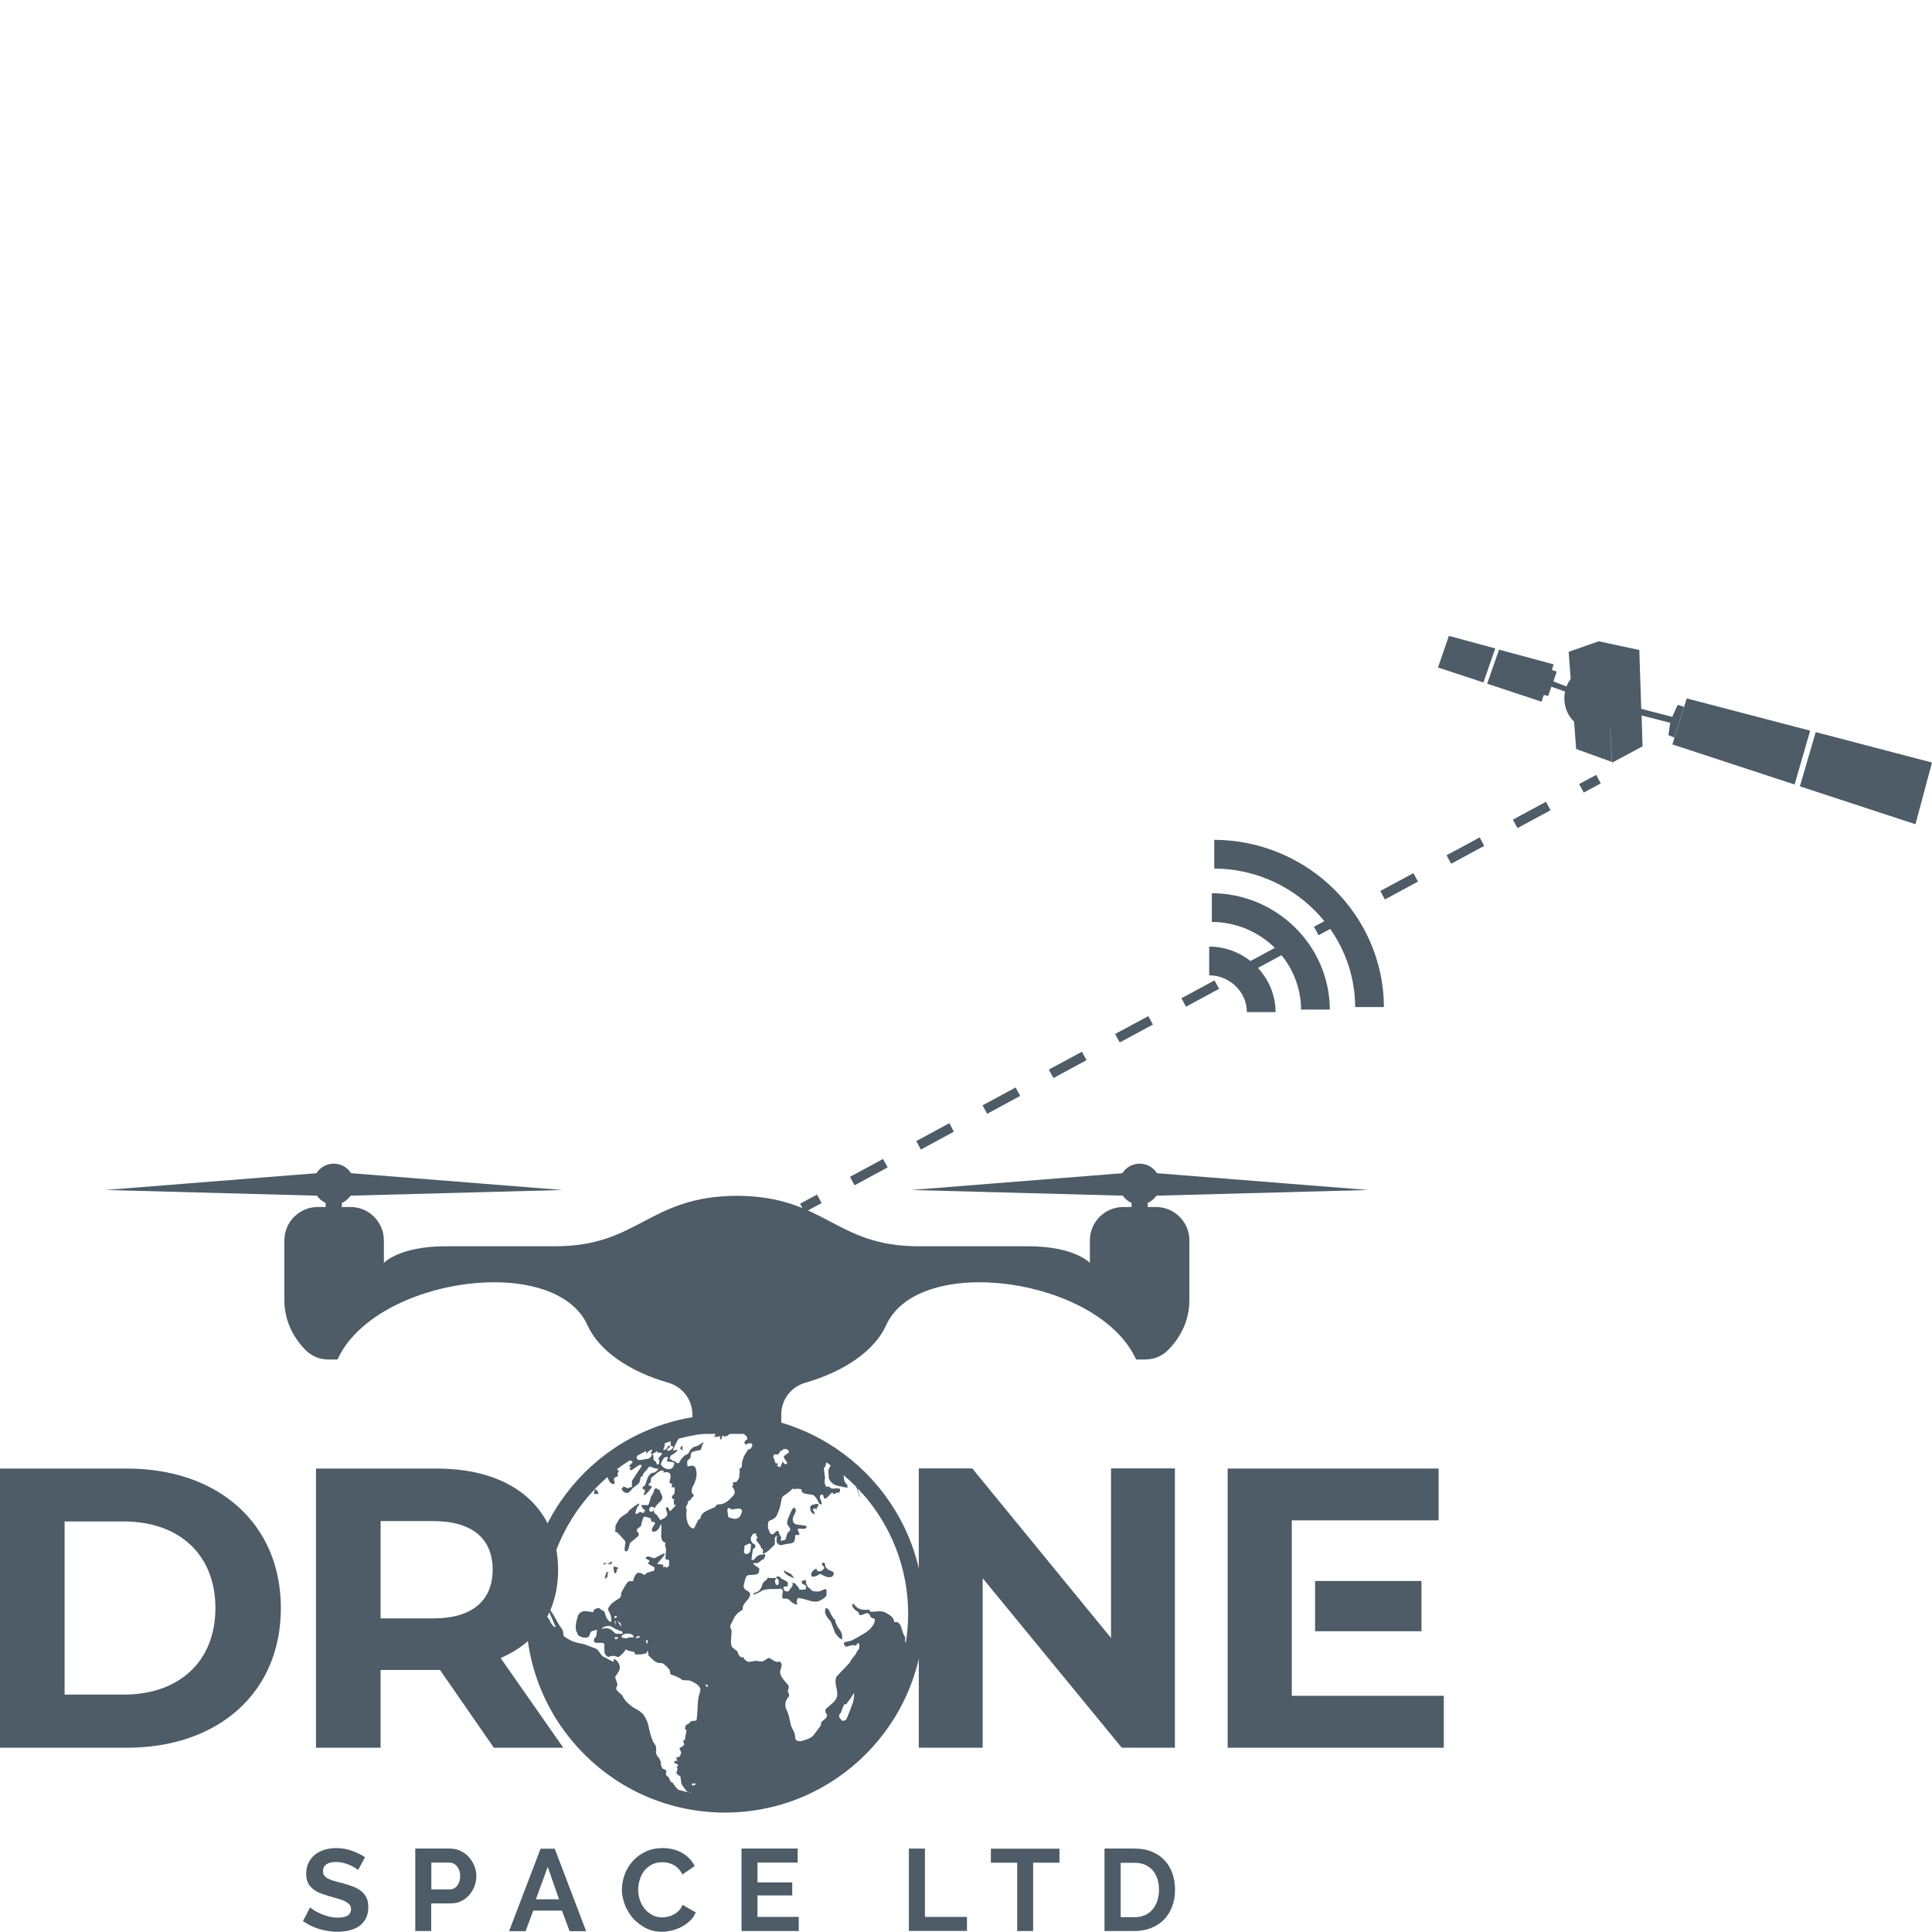 <?xml version="1.0" encoding="UTF-8"?>
<svg xmlns="http://www.w3.org/2000/svg" viewBox="0 0 160 160">
  <defs>
    <style>
      .cls-1 {
        fill: none;
      }

      .cls-2 {
        fill-rule: evenodd;
      }

      .cls-2, .cls-3 {
        fill: #4d5c67;
      }
    </style>
  </defs>
  <g id="frame">
    <rect class="cls-1" x="0" width="160" height="160"></rect>
  </g>
  <g id="logos">
    <g>
      <g>
        <g>
          <polygon class="cls-3" points="160 63.15 158.63 68.26 149.06 65.12 150.37 60.63 160 63.15"></polygon>
          <polygon class="cls-3" points="149.91 60.51 148.62 64.97 138.5 61.65 139.69 57.84 149.91 60.51"></polygon>
          <polygon class="cls-3" points="119.09 55.28 119.99 52.66 123.83 53.7 122.85 56.52 119.09 55.28"></polygon>
          <path class="cls-3" d="M124.15,53.78l-.99,2.84,4.5,1.49.19-.56.36.09.27-.77,1.13.4c-.04.18-.06.38-.06.57,0,.75.31,1.44.81,1.93l.17,2.26,2.96,1.07-.15-2.79s0,0,.01,0l.16,2.85,2.52-1.35-.08-2.56,2.37.61-.15,1.02.5.21.8-2.55-.53-.17-.45,1-2.57-.67-.16-4.87-3.36-.72-2.49.87.17,2.24c-.14.19-.26.4-.35.63l-1.08-.42.27-.82-.4-.12-.09.27.24-.74-4.53-1.22ZM133.04,54.75h0s.03.52.03.52c0,0,0,0,0,0l-.03-.52Z"></path>
        </g>
        <path class="cls-3" d="M5.35,140.34v-14.34h4.89c4.59,0,7.6,2.74,7.6,7.17s-3.01,7.17-7.6,7.17h-4.89ZM0,144.74h10.51c7.56,0,12.75-4.56,12.75-11.56s-5.19-11.56-12.75-11.56H0v23.12Z"></path>
        <path class="cls-3" d="M40.8,130c0,2.51-1.65,4.03-4.92,4.03h-4.36v-8.06h4.36c3.27,0,4.92,1.49,4.92,4.03M46.65,144.74l-5.19-7.43c3.01-1.29,4.76-3.83,4.76-7.3,0-5.19-3.86-8.39-10.04-8.39h-10.01v23.12h5.35v-6.44h4.92l4.46,6.44h5.75Z"></path>
        <polygon class="cls-3" points="92.01 121.61 92.01 135.65 80.52 121.61 76.09 121.61 76.09 144.74 81.38 144.74 81.38 130.7 92.9 144.74 97.3 144.74 97.3 121.61 92.01 121.61"></polygon>
        <path class="cls-3" d="M108.91,135.09h8.81v-4.16h-8.81v4.16ZM106.98,140.44v-14.53h12.16v-4.29h-17.47v23.12h17.9v-4.3h-12.58Z"></path>
        <g>
          <path class="cls-2" d="M61.02,99.03c7.36.04,8.1,4.18,15.04,4.18h9.06c3.9,0,5.14,1.38,5.14,1.38v-1.87c0-1.52,1.24-2.76,2.76-2.76h2.72c1.52,0,2.76,1.24,2.76,2.76v4.93c0,1.91-.9,3.26-1.71,4.1-.54.56-1.21.84-1.98.84h-.72c-3.07-6.77-17.98-8.88-20.71-2.83-.94,2.08-3.42,3.81-6.68,4.75-1.2.35-2,1.4-2,2.65v1.59h-7.36v-1.59c0-1.25-.8-2.3-2-2.65-3.26-.94-5.74-2.66-6.68-4.75-2.73-6.05-17.64-3.94-20.71,2.83h-.72c-.78,0-1.44-.28-1.98-.84-.8-.83-1.7-2.19-1.7-4.1v-4.93c0-1.52,1.24-2.76,2.76-2.76h2.72c1.52,0,2.76,1.24,2.76,2.76v1.87s1.24-1.38,5.14-1.38h9.06c6.93,0,7.68-4.14,15.04-4.18"></path>
          <rect class="cls-3" x="93.71" y="98.11" width="1.34" height="3.87"></rect>
          <path class="cls-2" d="M94.38,96.37c.94,0,1.69.76,1.69,1.69s-.76,1.7-1.69,1.7-1.69-.76-1.69-1.7.76-1.69,1.69-1.69"></path>
          <polygon class="cls-2" points="95.3 97.12 113.31 98.55 95.39 99.03 95.18 98.02 95.3 97.12"></polygon>
          <polygon class="cls-2" points="93.46 97.12 75.46 98.55 93.38 99.03 93.59 98.02 93.46 97.12"></polygon>
          <path class="cls-2" d="M94.38,100.79c.78,0,1.41.63,1.41,1.41s-.63,1.41-1.41,1.41-1.41-.63-1.41-1.41.63-1.41,1.41-1.41"></path>
          <rect class="cls-3" x="26.97" y="98.11" width="1.34" height="3.87"></rect>
          <path class="cls-2" d="M27.64,96.37c-.94,0-1.69.76-1.69,1.69s.76,1.7,1.69,1.7,1.69-.76,1.69-1.7-.76-1.69-1.69-1.69"></path>
          <polygon class="cls-2" points="26.72 97.12 8.72 98.55 26.64 99.03 26.85 98.02 26.72 97.12"></polygon>
          <polygon class="cls-2" points="28.57 97.12 46.58 98.55 28.65 99.03 28.44 98.02 28.57 97.12"></polygon>
          <path class="cls-2" d="M27.64,100.79c-.78,0-1.41.63-1.41,1.41s.63,1.41,1.41,1.41,1.41-.63,1.41-1.41-.63-1.41-1.41-1.41"></path>
        </g>
        <g>
          <path class="cls-3" d="M29.68,154.88s-.13-.11-.25-.18c-.12-.08-.26-.15-.43-.23-.17-.07-.35-.14-.55-.19-.2-.05-.4-.08-.61-.08-.37,0-.64.07-.82.2-.18.13-.27.32-.27.57,0,.14.03.26.1.35.07.09.16.17.29.25.13.07.29.13.49.19.2.06.42.12.68.18.33.09.64.19.91.29.27.1.5.23.69.38.19.15.33.34.44.55s.15.48.15.79c0,.37-.07.68-.21.94-.14.26-.32.47-.56.63-.23.16-.5.28-.81.35-.3.07-.62.11-.96.11-.51,0-1.02-.08-1.52-.23-.5-.15-.95-.37-1.35-.65l.59-1.14c.06.06.16.13.31.23.15.09.33.19.53.28.21.09.43.17.68.24.25.06.51.1.77.1.73,0,1.1-.23,1.1-.7,0-.15-.04-.27-.13-.38-.08-.1-.2-.19-.36-.27-.15-.08-.34-.15-.56-.21-.22-.06-.46-.13-.73-.21-.33-.09-.61-.19-.85-.29-.24-.11-.44-.23-.6-.38-.16-.14-.28-.31-.36-.5-.08-.19-.12-.41-.12-.68,0-.35.06-.65.19-.92.13-.27.31-.49.53-.67.23-.18.49-.32.79-.41.3-.09.63-.14.97-.14.48,0,.92.08,1.33.23.4.15.76.33,1.06.53l-.59,1.08Z"></path>
          <path class="cls-3" d="M34.39,159.92v-6.83h2.89c.31,0,.6.07.87.2.27.13.5.3.69.52.19.21.34.46.45.73.11.27.16.55.16.82s-.05.57-.15.84c-.1.27-.25.51-.43.73-.19.21-.41.38-.67.51-.26.13-.55.19-.87.19h-1.62v2.29h-1.33ZM35.71,156.47h1.54c.24,0,.45-.1.61-.3.16-.2.25-.47.25-.81,0-.17-.03-.33-.08-.47-.05-.14-.12-.25-.2-.35-.08-.1-.18-.17-.29-.22-.11-.05-.23-.07-.34-.07h-1.48v2.21Z"></path>
          <path class="cls-3" d="M44.77,153.1h1.17l2.6,6.83h-1.37l-.63-1.7h-2.38l-.63,1.7h-1.37l2.61-6.83ZM46.3,157.29l-.94-2.68-.98,2.68h1.92Z"></path>
          <path class="cls-3" d="M51.51,156.46c0-.42.08-.83.23-1.24.15-.41.37-.77.66-1.09.29-.32.64-.58,1.06-.78.42-.2.89-.3,1.42-.3.63,0,1.17.14,1.63.41.46.28.8.63,1.02,1.08l-1.02.7c-.09-.19-.2-.35-.33-.49-.13-.13-.27-.24-.41-.31-.15-.08-.3-.13-.46-.17-.16-.04-.32-.05-.47-.05-.33,0-.62.07-.87.2-.25.13-.45.31-.62.52s-.29.46-.37.73c-.08.27-.13.54-.13.81,0,.3.05.59.14.87s.23.52.41.74.39.38.63.51c.25.13.52.19.81.19.15,0,.31-.02.48-.06.17-.04.33-.1.48-.18.15-.08.29-.19.42-.32.13-.13.23-.29.31-.48l1.09.63c-.11.26-.26.48-.47.68-.2.2-.43.36-.68.5-.25.13-.52.24-.81.31-.29.07-.57.11-.85.11-.49,0-.93-.1-1.34-.31-.4-.21-.75-.47-1.04-.8-.29-.33-.52-.71-.68-1.12-.16-.42-.25-.85-.25-1.28Z"></path>
          <path class="cls-3" d="M66.15,158.76v1.16h-4.74v-6.83h4.65v1.16h-3.33v1.64h2.88v1.08h-2.88v1.78h3.41Z"></path>
          <path class="cls-3" d="M75.27,159.92v-6.83h1.33v5.66h3.48v1.16h-4.81Z"></path>
          <path class="cls-3" d="M87.74,154.26h-2.18v5.66h-1.32v-5.66h-2.18v-1.16h5.68v1.16Z"></path>
          <path class="cls-3" d="M91.47,159.92v-6.83h2.48c.56,0,1.05.09,1.47.27.42.18.77.42,1.05.73.28.31.49.67.63,1.08.14.41.21.85.21,1.32,0,.52-.08.99-.24,1.41-.16.42-.38.78-.68,1.08s-.65.53-1.06.69c-.41.16-.88.25-1.39.25h-2.48ZM95.98,156.5c0-.33-.04-.63-.13-.9s-.22-.51-.39-.71c-.17-.2-.39-.35-.64-.46-.25-.11-.54-.16-.86-.16h-1.15v4.5h1.15c.33,0,.62-.06.87-.17.25-.12.46-.27.63-.48.17-.2.3-.44.39-.72.09-.28.13-.57.13-.89Z"></path>
        </g>
        <g>
          <rect class="cls-3" x="66.34" y="99.27" width="1.6" height=".8" transform="translate(-39.24 43.77) rotate(-28.32)"></rect>
          <path class="cls-3" d="M70.77,98.16l-.38-.7,2.74-1.48.38.7-2.74,1.48ZM76.26,95.2l-.38-.7,2.74-1.48.38.7-2.74,1.48ZM81.75,92.24l-.38-.7,2.74-1.48.38.7-2.74,1.48ZM87.24,89.28l-.38-.7,2.74-1.48.38.7-2.74,1.48ZM92.73,86.33l-.38-.7,2.75-1.48.38.7-2.75,1.48ZM98.22,83.37l-.38-.7,2.74-1.48.38.7-2.74,1.48ZM103.71,80.41l-.38-.7,2.74-1.48.38.7-2.74,1.48ZM109.2,77.45l-.38-.7,2.74-1.48.38.7-2.74,1.48ZM114.69,74.49l-.38-.7,2.74-1.48.38.7-2.74,1.48ZM120.18,71.53l-.38-.7,2.74-1.48.38.7-2.74,1.48ZM125.67,68.58l-.38-.7,2.74-1.48.38.7-2.74,1.48Z"></path>
          <rect class="cls-3" x="130.87" y="64.49" width="1.6" height=".8" transform="translate(-15.02 70.27) rotate(-28.33)"></rect>
        </g>
        <g>
          <path class="cls-3" d="M103.26,83.82c0-1.67-1.41-3.04-3.12-3.05v-2.38c3.02.02,5.48,2.45,5.5,5.43h-2.38Z"></path>
          <path class="cls-3" d="M107.75,83.61c-.02-3.99-3.33-7.24-7.39-7.26v-2.38c5.37.02,9.75,4.35,9.77,9.64h-2.38Z"></path>
          <path class="cls-3" d="M112.23,83.4c-.02-6.3-5.26-11.44-11.67-11.47v-2.38c7.72.03,14.02,6.24,14.05,13.85h-2.38Z"></path>
        </g>
      </g>
      <g>
        <path class="cls-3" d="M50.85,130.13c.02.07.04.14.05.21.06-.06.12-.11.17-.17,0-.07.02-.14.02-.21.04-.03.08-.06.12-.09-.05-.03-.1-.06-.14-.09-.06-.01-.12-.03-.19-.04-.03.01-.05.03-.08.04,0,.06.01.11.02.17,0,.06.01.11.02.17Z"></path>
        <path class="cls-3" d="M50.32,129.46s-.04-.02-.06-.02c.01.01.02.02.03.02h.03Z"></path>
        <path class="cls-3" d="M62.61,127.11s.01.02.02.03c0-.02-.01-.05-.02-.03Z"></path>
        <path class="cls-3" d="M50.24,130.2c-.06.11-.12.25-.15.56.07-.04.14-.12.21-.16.01-.11.02-.24.04-.35.06-.07.11-.06.17-.06h-.13s-.09-.04-.13.02Z"></path>
        <path class="cls-3" d="M67.65,129.94h-.15c-.28.24-.38.36-.29.58.03.09.1.05.22.04.12-.01.19-.06.21-.06.18-.11.28-.17.3-.15.21.11.37.18.49.23.12.04.26.05.41.02.1-.03.17-.1.2-.22.03-.11-.01-.2-.15-.26-.42-.14-.6-.36-.56-.64-.07-.03-.13-.06-.2-.09-.02.06-.05.11-.07.17.16.17.23.27.21.3-.1.11-.23.29-.38.27-.16-.03-.24.04-.24-.2Z"></path>
        <path class="cls-3" d="M50.16,129.5s.07-.06.1-.06c-.02-.02-.04-.05-.07-.02-.02.04-.04,0-.06.04-.05.01-.11-.02-.16,0,0,.06,0,.08.04.1.03.03.08,0,.14-.06Z"></path>
        <path class="cls-3" d="M56.33,119.98c.07.05.15.09.22.14-.03-.09-.05-.18-.05-.27.03-.02.06-.05.09-.07-.14-.04-.23.02-.26.2Z"></path>
        <path class="cls-3" d="M60.04,117.15c-9.1,0-16.48,7.38-16.48,16.48s7.38,16.48,16.48,16.48,16.48-7.38,16.48-16.48-7.38-16.48-16.48-16.48ZM64.12,120.45h.33s.08-.12.12-.18c.04-.07.07-.14.09-.14.03.01.06,0,.09.01.05-.05.1-.1.15-.15.09.01.18.02.27.03.12.07.18.16.16.27-.2.14-.34.24-.42.31.01.06.02.12.04.17.09.14.17.27.26.39-.14.17-.27.12-.38-.14-.08.17-.15.33-.22.5-.13-.1-.21-.07-.26-.12.08-.17.09-.22.03-.22h-.16s-.04-.2-.12-.37c-.08-.16-.08-.12,0-.36ZM55.06,119.52c.16-.06.32-.11.48-.16.01.14,0,.37-.02.37h.15c.12.24.1.11-.07.31-.09.07-.17.09-.24.11-.07.02-.11-.03-.11-.12.09-.07.17-.14.24-.21,0-.03-.01-.07-.02-.1-.05.01-.09.02-.13.03-.1.23-.24.34-.42.34.11-.25.15-.44.13-.57ZM55.29,121.04c.09.01.21.02.37.04.16.01.21.08.17.19-.07.26-.21.4-.42.4-.26,0-.49-.12-.67-.36-.03-.09.06-.3.27-.6.19-.07.3-.07.31,0-.1.21-.11.32-.02.33ZM52.73,120.58c.25-.14.51-.28.77-.41.02.03.02.1,0,.22.03-.02.11-.09.24-.21.13-.11.22-.15.28-.1-.04.09-.09.18-.13.27,0,.07.07.08.2.03.12-.05.23-.13.32-.24,0,.05,0,.09,0,.14.02,0,.09,0,.21.02.12.01.18.03.19.05.02.05-.02.12-.11.22-.1.11-.15.18-.17.23.04.09.07.19.07.3,0,.11-.06.17-.17.2-.03-.02-.06-.08-.08-.16-.02-.08-.07-.14-.14-.16-.06,0-.09-.08-.09-.23,0-.15-.01-.25-.05-.3-.04.01-.07.02-.11.03,0,.09-.04.17-.12.23-.08.06-.13.09-.15.09-.46.09-.73.13-.8.11-.14-.03-.19-.15-.14-.33ZM57.34,147.88c-.07-.13-.04-.19.1-.19.06.01.12.02.19.03,0,.06-.09.12-.28.16ZM58.02,140.09c-.13.19-.2.49-.22.89-.05.89-.08,1.38-.13,1.51-.14.01-.27.03-.41.04-.14.13-.24.22-.3.27-.14,0-.22.13-.23.39.04.04.09.08.13.12-.08.36-.13.62-.15.79-.04.01-.08.03-.13.04,0,.05.02.16.09.34-.06.1-.2.19-.41.29.03.07.06.16.1.23.09.17.05.28-.13.52h-.22s0,.11.09.34c-.12-.05-.21-.05-.25,0,0,.05,0,.09-.01.14.09.04.17.07.26.1.07.07.08.12.03.16-.05.04-.08.05-.1.05.08.12.1.23.04.34-.06.11-.06.2-.01.27.1.07.19.14.29.2.03.23.06.45.1.66.09.13.19.25.28.38.09.13.2.28.32.28h.19s-.02,0-.03.04c-.34-.07-.67-.16-1.01-.25-.19-.15-.34-.33-.44-.54-.07-.04-.14-.09-.21-.13-.06-.12-.11-.24-.17-.36-.06-.06-.13-.11-.19-.17-.04-.09-.05-.18-.03-.27.02,0,.03-.01.04-.03-.02-.09-.06-.15-.12-.17-.06-.02-.13-.06-.21-.1-.04-.05-.1-.17-.16-.38.01-.05.02-.09.04-.14-.06-.12-.12-.23-.17-.35-.09-.07-.17-.18-.22-.32-.05-.12-.05-.22-.01-.29-.01-.12-.02-.24-.03-.37-.08-.12-.15-.24-.23-.37-.07-.15-.15-.35-.22-.6-.07-.25-.13-.51-.18-.77-.07-.26-.17-.49-.29-.7-.12-.21-.31-.4-.59-.56-.28-.16-.44-.25-.47-.28-.15-.11-.3-.24-.44-.38-.15-.15-.27-.33-.37-.55-.22-.19-.38-.34-.48-.45-.04-.06-.01-.2.09-.45-.06-.19-.13-.4-.2-.62.02-.03.09-.14.22-.33.13-.19.19-.36.17-.51-.05-.31-.2-.53-.48-.67-.01.08-.03.17-.04.25-.1-.03-.33-.14-.66-.34-.16-.03-.31-.15-.46-.38-.14-.23-.27-.35-.38-.38-.3-.11-.59-.23-.89-.34-.45-.09-.78-.17-1-.26-.22-.09-.47-.23-.74-.43-.03-.29-.06-.47-.12-.56-.14-.17-.32-.45-.53-.84-.21-.39-.38-.67-.54-.84-.03.14.02.34.14.6.12.26.21.46.26.6.05.14.09.21.15.21-.04.03-.07.06-.11.09-.14-.09-.26-.24-.36-.45-.1-.22-.19-.35-.27-.41,0-.17.02-.26.07-.26-.11-.06-.19-.22-.23-.47-.01-.07-.02-.13-.03-.2.21-4.24,2.18-8.02,5.2-10.64.03.07.06.15.09.24.1.22.24.34.42.34.03-.03.07-.05.1-.08-.06-.12-.08-.25-.07-.37,0-.05.08-.1.23-.15.03-.02.07-.05.1-.07-.06-.15-.04-.27.07-.37-.04-.1-.1-.16-.17-.18.34-.26.7-.5,1.06-.73.11,0,.2.06.26.13-.17.21-.26.27-.29.32-.02.05.03.06.16.11-.05.05-.11.08-.16.13.08.1.15.12.21.1.2-.13.4-.27.6-.4.11-.05.17-.04.2.02.03.06,0,.12-.07.2-.25.34-.49.75-.71,1.07-.01.15-.02.53,0,.53h-.17s-.09.04-.14.1c-.13-.03-.25-.1-.36-.16-.13.1-.19.15-.19.21.09.23.27.33.52.33.12-.07.2-.15.25-.21.05-.06.09-.12.13-.17.25-.18.42-.32.53-.42.05-.07.1-.25.16-.52.05-.05.1-.04.16-.09,0-.24.19-.29.53-.77h.16c0,.24.01.02.03.05.02.02.04,0,.07,0,.2.09.37.13.52.13-.09.12-.17.2-.24.25-.07.05-.16.07-.28.09-.11.01-.23.13-.36.35-.12.32-.2.55-.24.67-.06.05-.12.1-.19.15-.05.08-.03.13.04.17.08.04.13.07.14.09.03.05-.01.18-.12.38.05.05.13.03.23-.08.1-.1.18-.18.23-.25.05-.06.1-.11.13-.15.03-.04.07-.08.11-.13-.05-.13-.15-.18-.29-.15.02-.06.04-.13.06-.19.04-.02.08-.05.13-.07,0-.13,0-.21.02-.24.01-.04.02-.08.01-.13.26-.22.43-.37.52-.44.21-.17.39-.22.54-.15-.02.05-.03.1-.05.15.22-.07.39-.06.51.04.12.1.12.34,0,.74.04.1.12.15.26.15-.1.13-.11.23-.01.3.05-.01.1-.03.15-.04.06.13.05.33-.02.61-.06.04-.11.08-.17.12,0,.21.06.34.2.26-.07.1-.07.49,0,.49h.14c-.19.24-.34.35-.44.49-.06.05-.11,0-.14-.11-.04-.11-.07-.18-.09-.18-.06.01-.12.02-.19.03.06.26.11.43.14.51-.04.21-.19.36-.45.44-.03.03-.06.05-.09.08-.07-.03-.14-.11-.21-.24-.07-.13-.14-.21-.2-.24-.15-.11-.2-.23-.17-.36-.19.21-.33.21-.39,0,.02-.07.03-.13.05-.2.03-.03.12-.05.27-.08.03.05.07.11.1.16.14-.18.23-.3.26-.35.11-.1.22-.21.32-.31.11-.16.13-.3.06-.43-.07-.13-.13-.26-.19-.38.02-.04.04-.08.07-.11-.08.05-.16.05-.24,0-.01-.03-.03-.05-.04-.08-.04-.02-.08-.02-.14,0-.05.03-.08.05-.09.08-.03.1-.06.2-.09.3-.06.04-.11.22-.17.26-.1.33-.19.73-.27.73h-.46c-.09,0-.11.02-.06.11.06.09.08.09.06.14.13.13.22.18.26.2-.05.04-.09.06-.14.1.02.03.03.04.05.07-.08.03-.18.05-.29-.03-.11-.08-.22.13-.33.13h-.15s.09-.51.33-.74v-.12s-.25.12-.46.29c-.21.17-.33.27-.38.3-.04.07-.07.13-.12.2-.28.16-.5.32-.67.48-.11.19-.22.38-.33.57,0,.09,0,.19,0,.28-.02.07-.03.14-.05.2.14.05.24.12.32.21.18.21.36.41.55.62.02.03,0,.19-.05.5-.04.22,0,.33.13.33.08,0,.14-.11.2-.31.06-.21.1-.34.11-.4.21-.17.42-.35.66-.54.11-.17.07-.3-.11-.41.01-.07.03-.14.04-.2.15-.11.25-.19.31-.24.05-.22.11-.45.19-.69.04-.08.13-.1.25-.06.12.04.24.07.36.1.03.19.07.3.11.32.05-.01.1-.03.16-.04.04.05.07.11.11.16-.26.35-.34.57-.23.65.18.08.37-.01.57-.29.06-.19.11-.29.16-.29.03.11.02.37,0,.8-.03.42.09.67.36.72-.07.14-.05.31.05.5-.04.36-.06.65-.06.84.05.06.15.08.3.08,0,.17,0,.34,0,.51-.13.06-.2.13-.21.21,0-.04-.02-.09-.03-.13-.05-.03-.14-.01-.27.04.02-.04.03-.08.05-.13-.04-.09-.12-.13-.24-.13s-.21-.01-.29-.04c.2-.23.4-.47.61-.72,0-.03,0-.06,0-.08,0-.03-.02-.06-.03-.08-.27.14-.54.28-.81.42-.05,0-.17-.04-.35-.11-.18-.07-.31-.04-.38.11.07.06.16.1.25.13.03.04.07.08.1.13-.06.04-.11.08-.17.13.04.06.12.11.21.17.1.06.21.11.33.17.03.17.03.27-.03.3-.19.06-.37.11-.56.17-.14.14-.24.2-.29.17-.07-.11-.23-.17-.49-.17-.11.06-.19.18-.26.31-.06.13-.11.39-.14.39h-.27c-.14,0-.26.2-.38.4-.12.2-.22.37-.31.55,0,.2-.04.34-.1.42-.21.14-.39.25-.52.34-.13.09-.25.21-.36.36-.11.16-.13.28-.08.37.16.26.24.5.24.73,0,.06,0,.11-.02.15-.01.04-.06.05-.14.02-.08-.1-.16-.2-.24-.3-.07-.19-.14-.38-.2-.56-.08-.03-.14-.06-.2-.08-.05-.03-.12-.09-.19-.17-.34,0-.51.12-.51.34-.31-.06-.54-.09-.67-.09-.26,0-.46.12-.58.34-.15.46-.21.79-.2.99,0,.09.01.17.02.26.06.12.11.22.14.32.03.1.15.18.35.24.2.06.37.06.53,0,.05-.03.09-.11.14-.26.04-.14.1-.22.16-.24.06-.02.12-.03.17-.04.05-.01.13-.04.23-.07.03.03.02.14-.02.34.01.17-.04.26-.16.35-.11.2-.06.39.15.39h.54s.08.1.13.12c-.02.29-.02.52,0,.66.02.17.13.31.32.39.22-.08.4-.11.53-.08.16.06.27.09.32.09.31-.23.5-.44.59-.64.08.06.31.16.68.21.03.06.06-.03.09.21h.46c.2,0,.37-.09.5-.09,0-.06.02-.13.02-.19.08.03.12.07.11.16,0,.09,0,.15.04.21.23.26.42.42.55.51.14.09.31.12.51.12.13,0,.35.18.67.55.03.13.05.25.08.38.5.17.82.32.96.46.08.03.21.04.4.04s.32.03.4.08c.34.17.56.33.65.48.09.15.09.28,0,.39ZM53.64,136.15c-.06-.07-.11-.14-.17-.22.05-.08.1-.13.15-.13,0,.11.02.23.02.34ZM53.02,135.59c-.14.03-.28.06-.42.09.12-.14.22-.21.3-.21.04.04.08.09.13.13ZM51.05,135.3c-.05,0-.13-.06-.25-.17-.11-.11-.2-.19-.28-.22-.21-.09-.45-.09-.7,0,.09-.17.33-.26.69-.26.16.09.32.17.48.26.19.08.37.16.56.22,0,.06,0,.17,0,.17h-.51ZM51.19,135.59c0,.06-.03.1-.09.13-.06.03-.11.04-.13.04-.03-.06-.06-.12-.09-.17.1,0,.21,0,.31,0ZM50.88,133.84h.23c-.13.24-.21.24-.23,0ZM50.98,134.6c-.03-.1-.06-.2-.09-.3.03-.03.05-.06.08-.09,0,.13,0,.26.01.39ZM51.12,134.22c.16.12.25.19.28.22.02.1.03.2.05.3-.11-.17-.22-.34-.33-.52ZM51.99,135.29c.31,0,.47.1.49.3-.34,0-.52.03-.54.09-.21,0-.36-.03-.47-.09.01-.2.19-.3.53-.3ZM58.5,139.68c-.03-.06-.06-.11-.09-.17h.15c.03.06.06.11.09.17h-.15ZM59.59,124.59h-.21c-.12.24-.26.25-.42.33-.17.08-.36.15-.58.28-.22.13-.35.32-.39.58-.05.03-.11.05-.16.07-.12.24-.24.48-.35.73-.24,0-.43-.17-.54-.51-.11-.34-.13-.68-.07-1.02-.05-.13-.07-.22-.06-.28.1-.13.16-.29.2-.47.06-.03.13-.05.19-.08-.01-.05.03-.12.13-.21.1-.09.14-.16.13-.21-.19-.1-.23-.32-.11-.65.13-.2.23-.45.3-.75.05-.2.05-.42,0-.66-.04-.24-.15-.36-.34-.36-.06,0-.19.02-.37.07-.04-.24-.04-.41,0-.5.07-.06.14-.12.21-.18.04-.07.06-.16.06-.28,0-.11.03-.2.11-.24.07-.02.17-.05.3-.09.13-.03.27-.06.42-.09.05-.16.1-.32.14-.47.04-.02.07-.04.11-.07-.02-.02-.05-.04-.07-.07-.31.22-.57.35-.77.37-.11.09-.18.15-.21.17-.03.02-.06.05-.08.07-.08.23-.19.37-.34.41-.15.05-.27.21-.38.33-.1.12-.19.36-.25.36h-.13s-.18-.23-.4-.19c-.04-.05-.07-.14-.1-.18-.02.03-.05.05-.07.09-.01-.02-.02-.06-.03-.08.04-.16.08-.26.11-.28.29-.16.46-.3.53-.42-.02-.05-.05-.06-.08-.04-.19.07-.28.08-.28.03.05-.18.16-.42.32-.72.05-.09.1-.17.16-.24.97-.26,1.97-.43,3.01-.49,0,.03.01.05.01.09.01.1-.03.18-.13.24.03.02.15.02.35,0,.12-.04.19-.04.2,0-.06.15-.05.23.03.23.04,0,.07-.05.09-.15.02-.1.06-.17.11-.21.01.02.03.04.04.06,0,.02,0,.04.01.07.1-.02.2-.04.3-.07.13-.15.28-.22.47-.22.02,0,.04-.02.07-.05.26.01.52.03.78.05.09.1.19.2.29.29.04.13.05.21.03.23-.1.04-.17.1-.21.18-.04.08-.02.15.07.22.08.02.15,0,.21-.07.04-.02.14-.02.29,0,.04.02.06.09.07.2-.07.11-.12.19-.16.24-.04.05-.09.06-.17.03-.1.16-.17.26-.2.31-.04.05-.06.08-.06.1-.07.11-.12.18-.12.21-.12.33-.18.56-.16.71.02.14-.06.25-.22.32.01.06.03.12.05.18-.02.19-.05.39-.07.59-.08.1-.14.2-.2.3-.18,0-.29.03-.34.07.03.05.06.1.08.15-.04.05-.08.1-.12.15.22.23.28.5.17.68-.29.33-.69.8-1.2.8ZM61.63,128.03c.1-.06.22-.11.35-.17.13-.06.2-.03.22.08-.02.17-.04.33-.05.5-.19.31-.37.35-.54.12,0-.14.02-.28.05-.42-.01-.04-.02-.08-.03-.13ZM60.26,125.21c-.04-.05-.03-.16.03-.32.05-.03.15.01.31.12.31-.05.54-.08.68-.08.18.1.22.24.11.4-.09.35-.32.5-.68.44-.13-.04-.26-.08-.39-.12-.02-.15-.04-.29-.07-.44ZM70.49,141.39c-.03.08-.09.23-.17.44-.08.21-.14.37-.19.48-.05.1-.13.17-.24.19-.11.03-.18,0-.22-.08-.23-.21-.24-.36-.03-.58.08-.24.17-.46.27-.7h.18c.11-.24.23-.28.36-.5.14-.22.23-.38.29-.44-.01.52-.1.89-.26,1.19ZM74.96,135.89s-.02-.13.02-.3c-.1-.08-.2-.33-.32-.75-.12-.42-.32-.58-.61-.5,0-.28-.2-.53-.62-.73-.13-.12-.34-.17-.63-.17-.34.03-.58.04-.74.04,0-.11-.05-.17-.16-.17-.57.06-.97-.1-1.18-.48-.05.01-.11.03-.16.04.03.26.21.47.55.65.01.07.03.14.04.21.1.03.19.03.27,0,.23-.11.38-.16.43-.13.08,0,.14.07.2.19.05.13.1.19.16.19.08.03.15.06.23.09.05.23-.08.5-.37.82-.13.14-.36.31-.68.49-.32.19-.61.35-.88.49-.21.06-.4.1-.58.13-.08.11-.04.24.14.38.03,0,.13-.03.31-.09.18-.06.34-.06.47,0,.11-.09.16-.16.16-.21.05.01.1.03.15.04.02.23,0,.37-.02.43-.08.09-.14.17-.19.26-.04.09-.07.14-.07.17-.28.31-.45.55-.51.72-.38.39-.75.79-1.11,1.17-.09.22-.09.51,0,.85.08.34.1.6.06.76-.04.19-.16.37-.36.55-.2.18-.39.34-.57.5-.07.19-.04.32.07.4.05.16.02.29-.11.4-.13.1-.25.21-.35.31,0,.09-.02.18-.03.27-.24.31-.41.55-.53.71-.12.17-.27.28-.45.36-.19.08-.37.14-.55.19-.18.05-.33.04-.47-.04-.07-.03-.11-.12-.12-.28-.02-.16-.03-.27-.05-.32-.09-.2-.19-.41-.29-.61-.04-.18-.09-.41-.15-.68-.06-.28-.16-.52-.27-.73-.11-.37-.04-.71.24-1.01.05-.08.02-.23-.1-.45.08-.19.11-.34.08-.45-.22-.25-.37-.43-.45-.54-.17-.22-.26-.43-.26-.63,0-.03.03-.12.08-.27.05-.15.06-.27.04-.36-.05-.11-.09-.17-.13-.19-.04-.01-.1,0-.19.02-.09.03-.3-.07-.64-.3-.05-.06-.17-.02-.34.11-.18.13-.33.18-.46.15-.33-.06-.54-.06-.61,0-.05.03-.19,0-.42.04-.18-.17-.3-.14-.36-.39h-.15c-.19,0-.29-.29-.32-.38,0-.09-.08-.15-.22-.25-.15-.1-.24-.18-.28-.26-.04-.09-.06-.21-.07-.38.02-.29.04-.58.06-.9-.06-.14-.1-.29-.12-.43.23-.46.36-.72.39-.77.18-.26.4-.44.66-.56-.05-.2.03-.42.26-.67.22-.24.34-.44.34-.58.05-.12-.09-.26-.43-.43-.04-.09-.08-.17-.12-.26.06-.26.11-.48.17-.66.05-.18.17-.28.36-.28.33,0,.55-.03.64-.09.09-.06.14-.13.14-.45-.18-.17-.36-.2-.53-.44h.34c.18,0,.34-.28.47-.28.08-.03.14-.15.19-.25.05-.1.04-.19-.04-.22-.02,0-.03-.02-.05-.02,0,0-.02,0-.03,0,0,0,0,.08-.01.07-.36-.07-.63.2-.8.44h-.19c.03-.24.08-.72.13-.89.06-.04.13-.13.19-.17,0-.06,0-.13,0-.19-.15-.08-.27-.15-.36-.35-.04-.3.03-.35.21-.59h.22c0,.09-.01.12-.02.12.1.14.15.21.15.26-.04.01-.08,0-.11.02-.03.11.02.23.16.38.14.15.2.27.2.35.13.14.2.23.22.29-.03.04-.05.08-.08.12.02.04.04.07.06.11.01,0,.02,0,.04,0,.16-.06.31-.14.43-.26.13-.13.27-.26.42-.4.05-.03.08-.1.08-.23,0-.13,0-.27,0-.44.06-.05.13-.11.19-.16-.05.22-.06.4-.04.54.12.25.32.32.6.21.23-.04.45-.08.68-.12.17-.06.26-.26.25-.62.02-.06.12-.07.3-.04.05-.06.06-.12.03-.18-.03-.07-.07-.15-.12-.23,0-.11.09-.15.27-.12.19.03.33.01.42-.04.02-.05.04-.11.06-.16-.1-.05-.33-.1-.68-.12-.36-.03-.51-.2-.47-.53.02-.11.08-.25.17-.42.09-.17.1-.31.02-.42-.07-.05-.14-.05-.19.02-.06.07-.12.18-.19.34-.07.16-.13.32-.2.48-.07.16-.09.32-.07.49.08.11.15.22.23.33.02.05.02.12-.01.18-.04.07-.1.13-.2.19-.06.19-.12.38-.18.58-.2.06-.34.08-.41.08.02-.08.05-.17.07-.25-.1-.19-.19-.38-.26-.58-.05-.03-.15.03-.3.19-.15.15-.28.14-.37-.02-.2-.33-.22-.66-.1-.98.34-.11.56-.26.66-.46.09-.2.17-.39.23-.58.06-.18.1-.4.14-.63.03-.23.11-.38.24-.45.13-.06.27-.17.43-.31.15-.14.27-.24.33-.29.01.04.03.08.04.11.18-.08.4-.08.65,0-.02.1,0,.18.05.23.05.05.13.09.25.12.12.03.29.05.51.08.22.03.38.21.48.42.1.21.18.38.25.38h.14s-.06-.34-.14-.42c-.07-.26-.01-.41.17-.38.05,0,.08.04.1.14.02.1.05.16.07.19.11,0,.24-.08.37-.24.13-.15.23-.24.3-.27.03.05.06.1.09.15.17-.1.33-.15.5-.16.04-.15.05-.25.02-.3-.06-.05-.13.02-.19-.03-.29,0-.52.1-.68-.14h-.27c-.13-.24-.15-.45-.08-.72-.03-.24-.07-.56-.11-.83.08-.02.14-.15.18-.32.01-.05.02-.1.04-.14.13.08.25.17.37.26-.06.03-.13.16-.21.39.01.21.02.42.03.62.09.3.3.51.63.64.44.1.75.16.92.19,0-.08,0-.15,0-.23-.16-.13-.25-.29-.29-.49,0-.12-.01-.22-.02-.32.35.3.69.61,1.01.93.11.19.2.45.26.79.03.03.06.05.09.08,0,0,0-.02,0-.03-.03-.02-.05-.07-.08-.13-.03-.17-.06-.33-.1-.5-.02-.03-.04-.06-.06-.09.09.09.18.18.27.28.01.07.03.14.04.21.01-.05.02-.1.02-.14,2.42,2.67,3.89,6.21,3.89,10.09,0,.83-.07,1.63-.2,2.42-.02-.1-.05-.17-.08-.22Z"></path>
        <path class="cls-3" d="M69.34,134.65c-.1-.17-.15-.29-.15-.34-.01-.06-.02-.12-.03-.17-.04-.03-.08-.06-.12-.09-.06-.1-.13-.2-.19-.3-.05-.11-.09-.2-.12-.26-.1-.23-.22-.33-.36-.3-.1.26-.03.55.23.86.18.2.27.34.27.43.13.32.22.57.3.77.25.34.44.52.57.52,0-.1,0-.2,0-.3,0-.11-.05-.26-.15-.43-.09-.13-.18-.26-.27-.39Z"></path>
        <path class="cls-3" d="M67.48,125.41c-.02-.07-.03-.13-.05-.2-.04-.05-.08-.11-.12-.16.04-.05.09-.11.13-.16.1.05.15.11.15.16.03-.08.06-.16.09-.24.11-.1.14-.18.08-.24-.03-.03-.07-.03-.14-.02-.07.01-.17.03-.3.06-.13.03-.2.09-.22.2,0,.08.01.16.01.24.03.16.15.28.35.36Z"></path>
        <path class="cls-3" d="M49.3,123.72h.21s0,0,0,0c.03-.03.05-.06.05-.12-.02,0-.04-.01-.05-.04-.04-.05-.07-.1-.1-.15-.01-.03-.02-.05-.03-.08-.06.03-.11.05-.17.08.01.03.02.05.03.08-.02.08-.04.15-.06.23h.14Z"></path>
        <path class="cls-3" d="M50.53,129.58c.06-.06.12-.11.18-.17-.03-.08-.05,0-.08-.08-.06-.01-.12.13-.19.13h-.12s.02.02.03.04c.06.03.12.06.18.08Z"></path>
        <path class="cls-3" d="M68.43,131.63c-.05-.06-.21-.01-.47.13-.13.06-.35.06-.66,0-.13-.11-.26-.23-.39-.34-.13-.17-.19-.36-.16-.56-.08,0-.17.01-.27.04-.1.03-.12.11-.04.26.16.06.26.12.31.18.03.12-.01.31-.11.31h-.43c-.08-.24-.17-.25-.26-.39-.09-.14-.2-.2-.33-.17.03.11.03.2,0,.26-.15.2-.26.34-.31.43-.24.06-.38-.03-.43-.26,0-.09.05-.13.16-.13s.17-.01.2-.04c0-.1,0-.2,0-.3-.24-.23-.41-.22-.51-.31-.2-.2-.36-.3-.46-.05h-.49c-.12,0-.19-.11-.21,0-.03.11-.09.13-.2.22-.1.09-.17.14-.21.24-.04.1-.07.19-.1.3-.11.23-.25.36-.44.42-.18.06-.27.11-.27.17.13,0,.27-.04.41-.11.14-.07.28-.15.41-.24.26-.06.45-.09.58-.09.52,0,.83-.01.94-.04.04.04.08.09.12.13.03.06.02.2-.02.37-.04.17,0,.33.1.33h.24c.13,0,.24.1.32.19.23.23.44.32.62.29-.08-.08-.11-.2-.08-.33.03-.13.08-.2.16-.2.1,0,.39.07.86.21.18.06.37.09.55.09.13,0,.27-.04.43-.13.31-.17.47-.33.46-.47,0-.06,0-.19,0-.39ZM64.41,131.25c-.05.03-.1.02-.15-.04-.05-.06-.08-.17-.08-.34.04-.06.08-.11.12-.17.1,0,.17.09.19.26.03.17,0,.27-.08.3Z"></path>
        <path class="cls-3" d="M65.31,130.5c.26.13.4.19.43.19-.08-.2-.2-.33-.35-.4-.16-.07-.31-.15-.47-.24,0,.17.13.32.39.45Z"></path>
        <path class="cls-3" d="M50.51,130.16s0,0,0,0h.14s-.09-.05-.13,0Z"></path>
      </g>
    </g>
  </g>
</svg>

